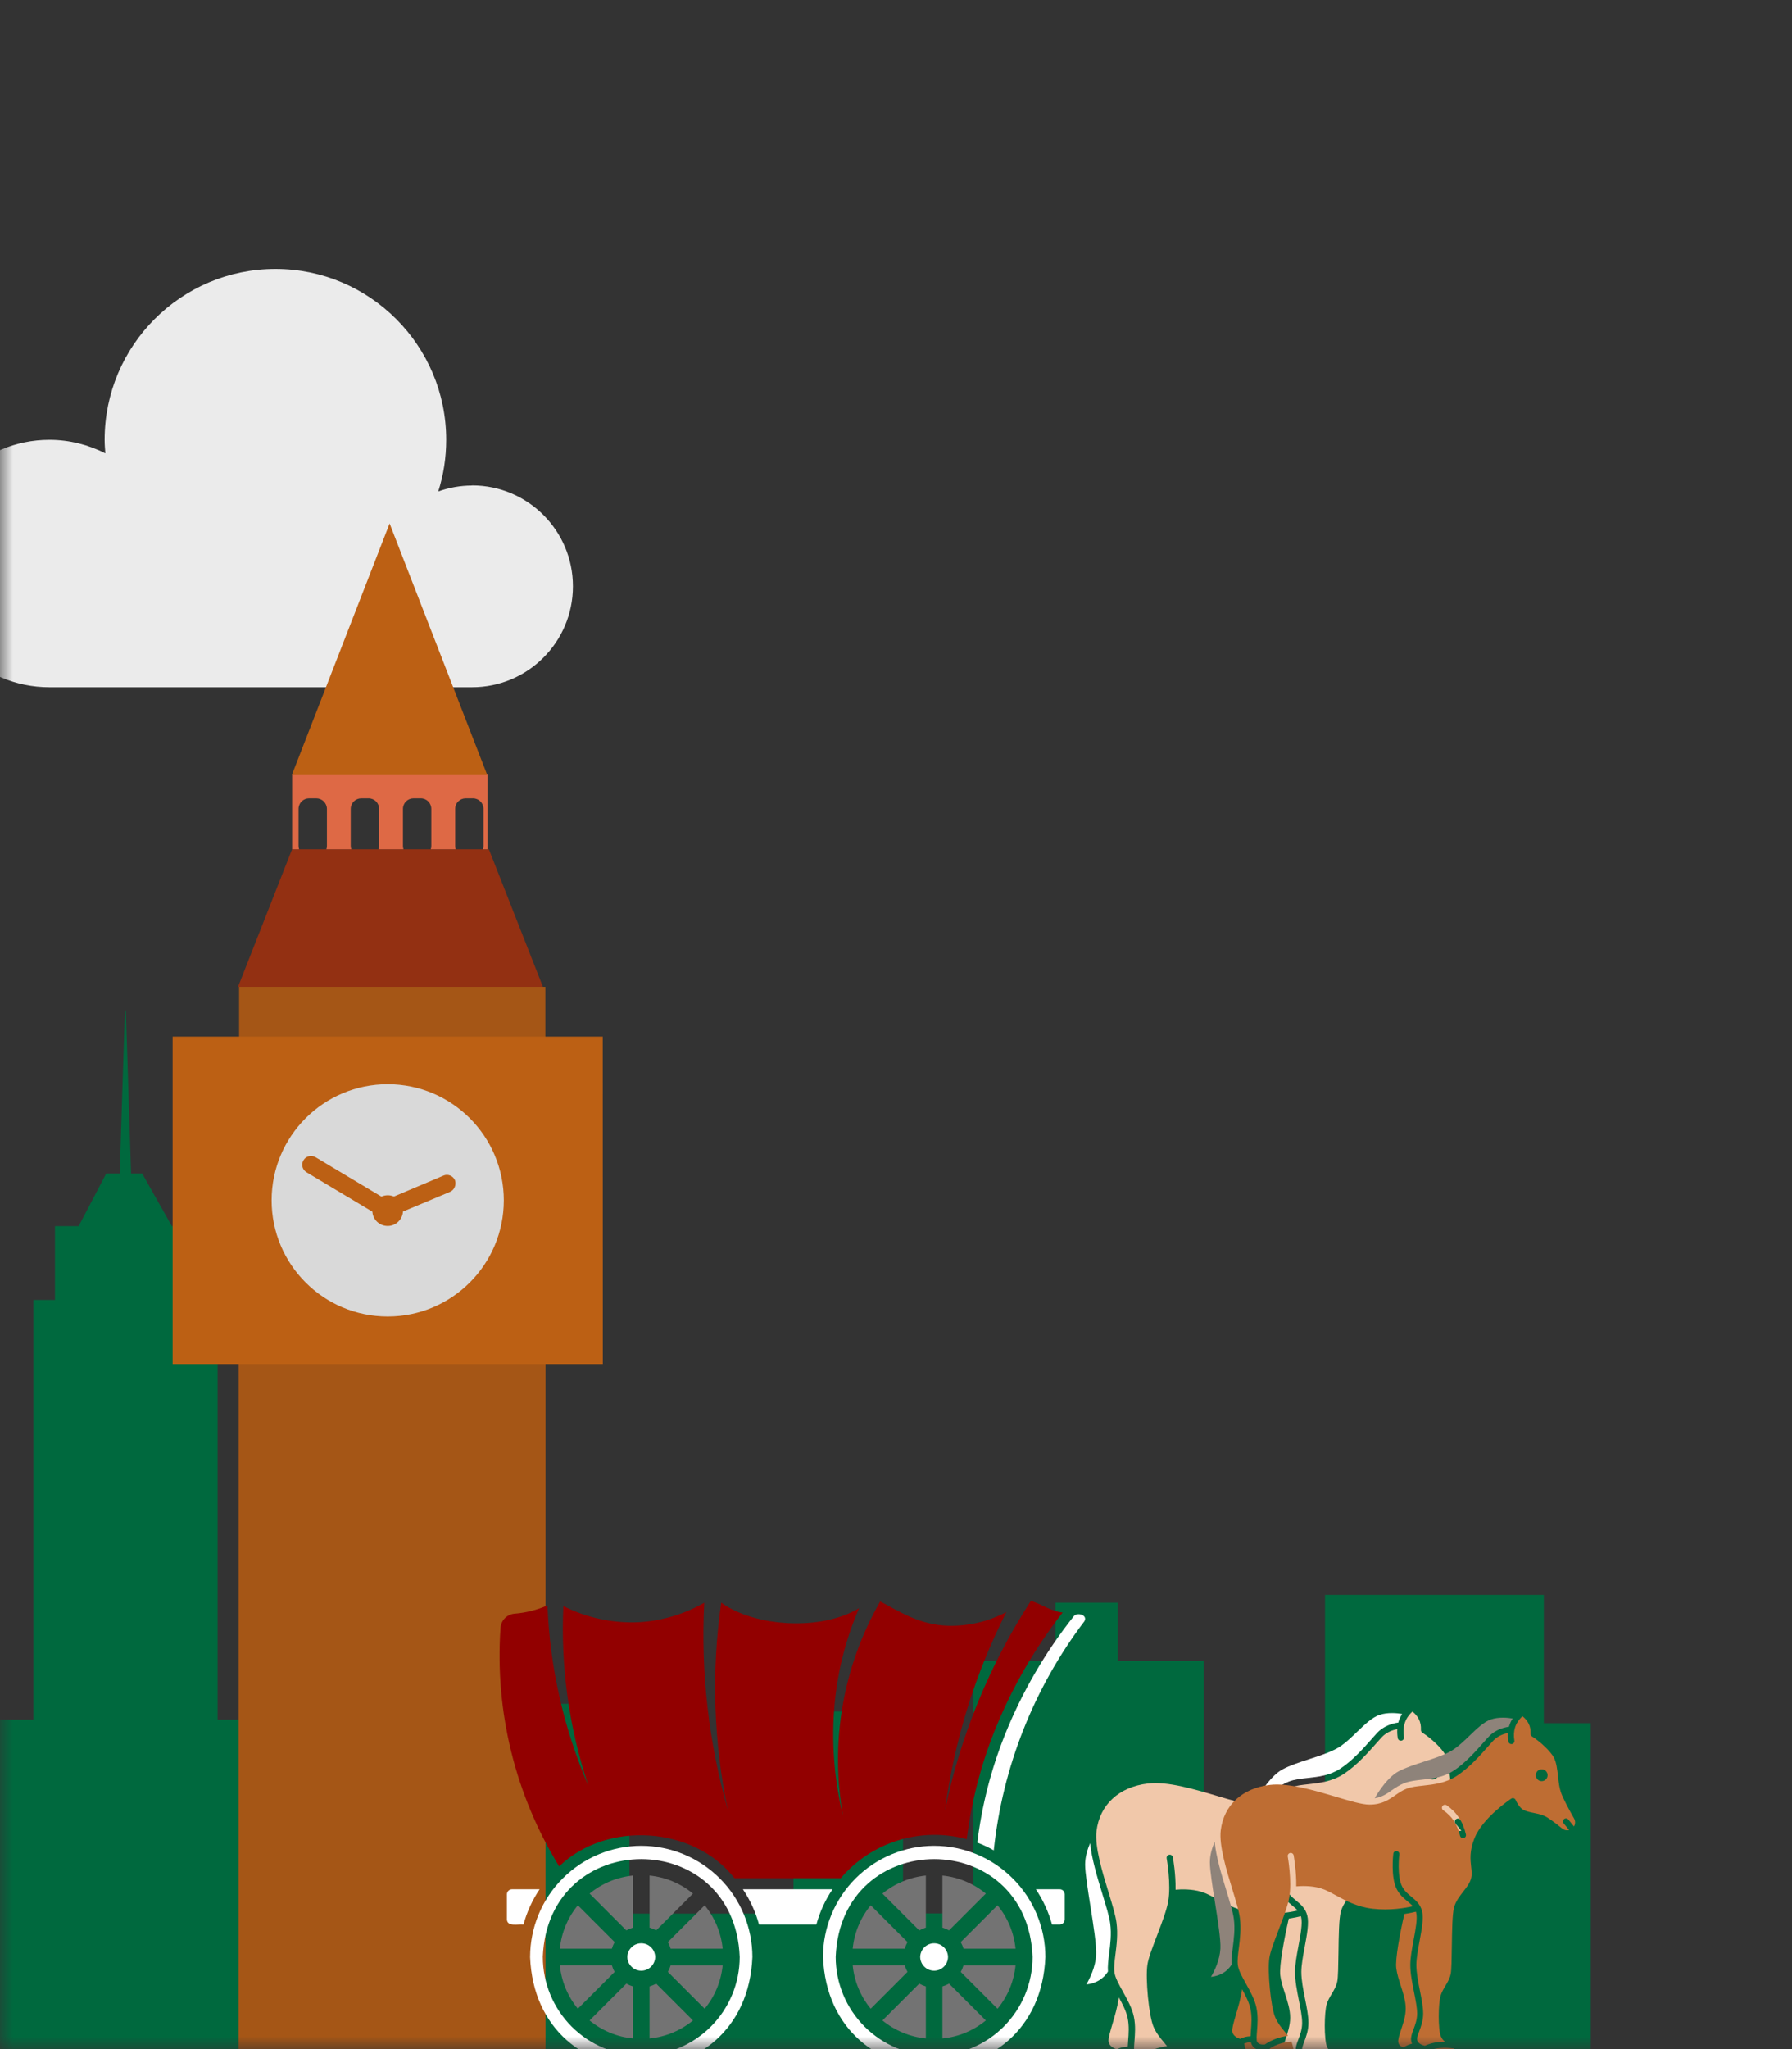 <?xml version="1.0" encoding="utf-8"?>
<svg xmlns="http://www.w3.org/2000/svg" width="70" height="80" viewBox="0 0 70 80" fill="none">
<rect x="0" y="0" width="70" height="80" fill="#333333" stroke="none"/>
<mask id="mask0_946_585" style="mask-type:alpha" maskUnits="userSpaceOnUse" x="0" y="0" width="70" height="80">
<rect width="70" height="80" fill="#D9D9D9"/>
</mask>
<g mask="url(#mask0_946_585)">
<path d="M72.975 84.847H67.631V81.385H62.14V67.274H60.306V62.267H51.758V74.251H50.693V70.606H47.026V64.844H43.664V62.57H41.228V64.844H38.024V74.251H37.413V74.703H35.274V66.814L30.995 66.823V74.712H24.587V66.519H21.225V53.78H17.261V50.291H16.641V53.78H13.288V67.136H8.5V50.752H7.658V47.87H6.713L5.555 45.818H5.12L4.916 39.448H4.879L4.676 45.818H4.148L3.073 47.87H2.147V50.752H1.305V67.136H-0.01V70.929L-1.363 70.919V58.475H-5.789V67.578H-6.78V65.912H-8.308V64.854H-10.753V65.912H-12.281V67.578H-13.883V70.616H-17.699V57.72H-25.172V72.282H-27.006V65.157H-29.904V68.646H-34.942V73.203H-38.721V53.78H-39.675V51.12H-40.971V48.846H-41.777V43.876H-48.417V48.846H-49.232V51.12H-50.529V53.78H-51.483V69.254H-55.557V63.639H-59.827L-59.836 61.061H-61.67V46.877H-66.559V41.188H-66.708V46.877H-70.68V71.683H-74.348V67.891H-77.404V66.593H-78.775V67.891H-80.053V56.458L-83.377 58.547H-87.943L-91.267 56.458V70.247L-92.119 70.238V77.979H-94.175V49.353H-91.666L-90.258 44.741H-90.332L-94.175 42.707V41.842H-95.814L-95.87 41.814L-96.287 28.752H-96.324L-96.75 41.814L-96.815 41.842H-98.445V42.707L-102.288 44.741H-102.362L-100.954 49.353H-98.445V77.979H-99.38V72.521H-102.742V76.166H-104.724V77.989H-105.835V63.27H-106.863V61.217H-107.733L-109.354 58.327L-111.132 58.318L-112.651 61.208H-113.494V63.261H-114.522V69.483H-116.892V63.454H-119.069V60.72H-119.532V63.454H-120.106V73.809H-123.773V69.888H-126.922L-128.58 71.536V75.061H-130.515L-131.663 73.257V71.195L-132.914 71.186V73.229H-134.979V71.186H-136.47V75.742H-138.97V84.846H-139.017L-139.007 89.752H72.983V84.846L72.975 84.847ZM-42.897 45.699V46.794H-47.324V45.699H-42.897Z" fill="#00693E"/>
<path opacity="0.9" d="M18.439 18.956C17.975 18.956 17.532 19.04 17.12 19.186C17.324 18.548 17.43 17.871 17.43 17.171C17.43 13.488 14.442 10.5 10.759 10.5C7.075 10.5 4.087 13.488 4.087 17.171C4.087 17.349 4.101 17.526 4.114 17.698C3.459 17.366 2.715 17.171 1.931 17.171C-0.738 17.171 -2.898 19.336 -2.898 22.001C-2.898 24.666 -0.734 26.831 1.931 26.831H18.439C20.613 26.831 22.38 25.069 22.38 22.891C22.38 20.713 20.617 18.951 18.439 18.951V18.956Z" fill="white"/>
<path d="M21.303 38.528V42.489H21.032V41.154C21.032 40.923 20.849 40.74 20.618 40.74H20.338C20.115 40.74 19.924 40.923 19.924 41.154V42.489H18.964V41.154C18.964 40.923 18.781 40.74 18.549 40.74H18.276C18.052 40.74 17.861 40.923 17.861 41.154V42.489H16.901V41.154C16.901 40.923 16.718 40.74 16.486 40.74H16.207C15.984 40.74 15.793 40.923 15.793 41.154V42.489H14.833V41.154C14.833 40.923 14.641 40.74 14.418 40.74H14.139C13.908 40.74 13.724 40.923 13.724 41.154V42.489H12.762V41.154C12.762 40.923 12.57 40.74 12.347 40.74H12.068C11.837 40.74 11.653 40.923 11.653 41.154V42.489H10.694V41.154C10.694 40.923 10.502 40.74 10.279 40.74H10C9.768 40.74 9.585 40.923 9.585 41.154V42.489H9.34V38.528H21.303Z" fill="#A55616"/>
<path d="M9.331 53.001H21.309V87.307H19.448V82.886C19.448 82.457 19.27 82.061 18.985 81.781C18.697 81.494 18.311 81.323 17.88 81.323C17.02 81.323 16.312 82.026 16.312 82.891V87.313H14.255V82.891C14.255 82.463 14.076 82.066 13.797 81.787C13.509 81.499 13.124 81.329 12.692 81.329C11.833 81.329 11.124 82.031 11.124 82.897V87.318H9.32L9.325 53.001L9.331 53.001Z" fill="#A55616"/>
<path d="M6.743 40.471V53.256H23.547L23.544 40.471H6.743Z" fill="#BC6014"/>
<circle cx="15.145" cy="46.864" r="4.535" fill="#D9D9D9"/>
<path d="M17.579 46.532L15.742 47.301C15.721 47.614 15.463 47.864 15.144 47.864C14.825 47.864 14.565 47.62 14.546 47.306L11.973 45.767C11.811 45.671 11.755 45.461 11.856 45.296C11.951 45.134 12.162 45.086 12.326 45.179L14.9 46.718C14.974 46.684 15.062 46.665 15.152 46.665C15.235 46.665 15.314 46.687 15.392 46.713L17.324 45.897C17.494 45.822 17.699 45.905 17.773 46.08C17.832 46.258 17.75 46.458 17.579 46.532Z" fill="#BC6014"/>
<path d="M19.097 33.157H11.409L9.298 38.528H21.208L19.097 33.157Z" fill="#933012"/>
<path d="M19.044 30.212V33.157H18.866C18.879 33.118 18.887 33.075 18.887 33.027V31.584C18.887 31.352 18.704 31.169 18.473 31.169H18.193C17.962 31.169 17.779 31.352 17.779 31.584V33.027C17.779 33.067 17.787 33.115 17.8 33.157H16.827C16.84 33.118 16.848 33.075 16.848 33.027V31.584C16.848 31.352 16.665 31.169 16.433 31.169H16.154C15.923 31.169 15.74 31.352 15.74 31.584V33.027C15.74 33.067 15.748 33.115 15.761 33.157H14.788C14.801 33.118 14.809 33.075 14.809 33.027V31.584C14.809 31.352 14.626 31.169 14.394 31.169H14.115C13.884 31.169 13.7 31.352 13.7 31.584V33.027C13.7 33.067 13.709 33.115 13.722 33.157H12.749C12.762 33.118 12.77 33.075 12.77 33.027V31.584C12.77 31.352 12.579 31.169 12.355 31.169H12.076C11.845 31.169 11.662 31.352 11.662 31.584V33.027C11.662 33.067 11.669 33.115 11.683 33.157H11.412V30.212H19.044Z" fill="#DE6945"/>
<path d="M11.41 30.231L15.219 20.437L19.023 30.231H11.41Z" fill="#BC6014"/>
<path d="M44.068 79.667C44.088 79.413 44.113 79.097 44.048 78.784C43.992 78.521 43.852 78.248 43.705 77.982C43.655 78.341 43.547 78.709 43.454 79.02C43.371 79.302 43.292 79.568 43.302 79.692C43.318 79.893 43.534 79.981 43.628 80.01C43.747 79.944 43.887 79.909 44.053 79.903C44.055 79.831 44.061 79.751 44.068 79.667Z" fill="#F1C8AA"/>
<path d="M43.326 76.266C43.371 75.915 43.422 75.516 43.368 75.102C43.335 74.838 43.205 74.413 43.067 73.962C42.864 73.297 42.64 72.562 42.584 71.959C42.484 72.186 42.388 72.485 42.388 72.796C42.388 73.113 42.493 73.776 42.594 74.417C42.714 75.175 42.837 75.959 42.818 76.326C42.792 76.79 42.579 77.229 42.434 77.477C42.813 77.432 43.092 77.266 43.28 76.974C43.263 76.767 43.292 76.534 43.326 76.266Z" fill="white"/>
<path d="M50.349 69.554C50.568 69.47 50.819 69.443 51.084 69.414C51.505 69.368 51.941 69.32 52.351 69.053C52.834 68.739 53.284 68.23 53.581 67.893C53.716 67.74 53.813 67.63 53.883 67.569C54.083 67.399 54.342 67.288 54.621 67.251C54.624 67.239 54.627 67.227 54.631 67.215C54.663 67.109 54.71 67.009 54.771 66.915C54.56 66.879 54.201 66.846 53.888 66.951C53.599 67.048 53.313 67.323 53.011 67.614C52.809 67.809 52.6 68.009 52.382 68.163C52.078 68.376 51.603 68.529 51.142 68.679C50.764 68.801 50.372 68.928 50.092 69.082C49.667 69.317 49.302 69.877 49.129 70.174C49.424 70.131 49.613 69.999 49.824 69.852C49.98 69.745 50.14 69.634 50.349 69.554Z" fill="white"/>
<path d="M50.64 80.163C50.579 79.991 50.644 79.817 50.719 79.615C50.788 79.433 50.865 79.226 50.865 78.977C50.865 78.734 50.803 78.423 50.737 78.094C50.663 77.721 50.586 77.335 50.586 76.988C50.586 76.698 50.654 76.329 50.721 75.974C50.802 75.535 50.886 75.081 50.826 74.848C50.823 74.836 50.819 74.823 50.816 74.811C50.716 74.837 50.552 74.874 50.342 74.906C50.159 75.706 49.966 76.751 50.011 77.119C50.04 77.356 50.12 77.6 50.196 77.836C50.295 78.142 50.397 78.458 50.397 78.774C50.397 79.071 50.299 79.368 50.212 79.629C50.141 79.841 50.075 80.041 50.095 80.156C50.122 80.309 50.259 80.344 50.324 80.353C50.425 80.285 50.537 80.237 50.658 80.207C50.652 80.193 50.645 80.178 50.64 80.163Z" fill="#F1C8AA"/>
<path d="M56.875 71.026C56.927 70.983 57.005 70.991 57.048 71.043L57.28 71.327C57.337 71.23 57.342 71.105 57.284 71.002C57.086 70.655 56.832 70.186 56.743 69.926C56.679 69.737 56.653 69.504 56.627 69.279C56.595 68.997 56.563 68.704 56.456 68.508C56.323 68.263 55.914 67.868 55.562 67.647C55.525 67.623 55.502 67.581 55.505 67.537C55.512 67.38 55.486 67.245 55.424 67.12C55.369 67.011 55.285 66.911 55.173 66.822C55.023 66.958 54.92 67.114 54.868 67.287C54.819 67.445 54.81 67.623 54.842 67.817C54.853 67.884 54.807 67.947 54.74 67.958C54.673 67.969 54.61 67.924 54.599 67.857C54.579 67.736 54.574 67.619 54.581 67.507C54.377 67.546 54.19 67.632 54.045 67.756C53.988 67.805 53.886 67.921 53.767 68.055C53.461 68.402 52.998 68.927 52.487 69.259C52.027 69.558 51.541 69.611 51.112 69.658C50.863 69.685 50.628 69.71 50.438 69.783C50.257 69.852 50.117 69.95 49.968 70.053C49.699 70.241 49.42 70.434 48.916 70.434C48.612 70.434 48.116 70.287 47.542 70.116C46.676 69.859 45.6 69.538 44.84 69.63C43.705 69.766 42.955 70.462 42.831 71.492C42.758 72.1 43.061 73.092 43.305 73.89C43.452 74.371 43.578 74.786 43.614 75.071C43.671 75.515 43.618 75.93 43.572 76.296C43.538 76.568 43.508 76.802 43.53 76.991C43.554 77.2 43.704 77.468 43.862 77.753C44.038 78.07 44.22 78.397 44.291 78.732C44.364 79.08 44.337 79.416 44.315 79.685C44.3 79.884 44.284 80.072 44.325 80.14C44.394 80.255 44.57 80.248 44.632 80.241C44.919 80.048 45.239 79.929 45.588 79.886C45.549 79.836 45.507 79.784 45.462 79.732C45.321 79.562 45.16 79.37 45.054 79.115C44.879 78.692 44.739 77.254 44.82 76.71C44.86 76.444 45.023 76.017 45.196 75.565C45.38 75.083 45.571 74.585 45.633 74.233C45.752 73.565 45.574 72.565 45.573 72.555C45.56 72.488 45.605 72.424 45.672 72.412C45.738 72.4 45.802 72.444 45.815 72.511C45.821 72.544 45.931 73.167 45.92 73.777C46.134 73.758 46.548 73.744 46.928 73.858C47.12 73.915 47.315 74.021 47.54 74.144C47.928 74.355 48.41 74.618 49.044 74.691C49.763 74.774 50.402 74.656 50.69 74.589C50.629 74.52 50.555 74.459 50.474 74.391C50.324 74.268 50.154 74.128 50.033 73.895C49.778 73.408 49.886 72.479 49.891 72.44C49.899 72.373 49.96 72.325 50.027 72.333C50.095 72.341 50.143 72.402 50.135 72.469C50.133 72.478 50.031 73.362 50.25 73.781C50.349 73.97 50.492 74.088 50.629 74.201C50.807 74.348 50.992 74.499 51.065 74.786C51.139 75.072 51.054 75.531 50.963 76.018C50.899 76.363 50.833 76.72 50.833 76.987C50.833 77.31 50.907 77.683 50.979 78.044C51.047 78.386 51.111 78.709 51.111 78.976C51.111 79.269 51.022 79.508 50.95 79.7C50.89 79.863 50.841 79.992 50.872 80.08C50.925 80.227 51.109 80.277 51.182 80.292C51.424 80.181 51.697 80.127 52.007 80.129C51.94 80.077 51.878 80.008 51.835 79.906C51.716 79.624 51.727 78.558 51.826 78.241C51.871 78.095 51.946 77.969 52.019 77.847C52.106 77.701 52.197 77.55 52.237 77.359C52.271 77.206 52.277 76.721 52.284 76.253C52.293 75.588 52.302 74.899 52.377 74.63C52.446 74.38 52.601 74.183 52.75 73.992C52.889 73.813 53.021 73.644 53.072 73.447C53.111 73.298 53.095 73.15 53.075 72.979C53.041 72.691 53.001 72.331 53.209 71.809C53.542 70.976 54.665 70.222 54.712 70.191C54.743 70.17 54.781 70.164 54.817 70.175C54.852 70.187 54.88 70.212 54.895 70.247C54.929 70.332 55.057 70.572 55.222 70.654C55.346 70.717 55.485 70.745 55.633 70.774C55.772 70.802 55.916 70.831 56.058 70.891C56.2 70.952 56.448 71.127 56.798 71.412C56.879 71.478 56.985 71.499 57.082 71.474L56.857 71.198C56.814 71.146 56.822 71.069 56.875 71.026L56.875 71.026ZM52.767 71.803C52.757 71.805 52.748 71.806 52.74 71.806C52.684 71.806 52.633 71.767 52.62 71.71C52.517 71.252 52.293 70.91 51.933 70.666C51.877 70.628 51.863 70.551 51.901 70.495C51.939 70.439 52.016 70.424 52.072 70.462C52.48 70.74 52.744 71.141 52.86 71.656C52.874 71.723 52.833 71.788 52.767 71.803ZM55.959 69.475C55.826 69.475 55.718 69.367 55.718 69.233C55.718 69.099 55.826 68.991 55.959 68.991C56.093 68.991 56.201 69.099 56.201 69.233C56.201 69.367 56.093 69.475 55.959 69.475Z" fill="#F1C8AA"/>
<path d="M49.599 79.974L49.815 80.366H50.583C50.56 80.174 50.515 79.882 50.447 79.706C50.134 79.728 49.855 79.816 49.599 79.974Z" fill="#BE6D33"/>
<path d="M48.907 79.847C48.887 79.813 48.873 79.775 48.864 79.733C48.76 79.736 48.672 79.754 48.598 79.787L48.745 80.366L49.548 80.365L49.379 80.059C49.254 80.064 49.026 80.043 48.907 79.847Z" fill="#BE6D33"/>
<path d="M48.865 79.272C48.885 79.03 48.909 78.728 48.846 78.429C48.793 78.178 48.659 77.918 48.519 77.663C48.471 78.006 48.368 78.357 48.279 78.654C48.2 78.924 48.125 79.178 48.134 79.296C48.149 79.489 48.356 79.573 48.445 79.601C48.559 79.537 48.693 79.504 48.851 79.498C48.853 79.429 48.858 79.353 48.865 79.272Z" fill="#BE6D33"/>
<path d="M48.157 76.024C48.199 75.689 48.248 75.308 48.197 74.913C48.165 74.661 48.041 74.254 47.909 73.824C47.715 73.189 47.501 72.487 47.448 71.91C47.353 72.127 47.261 72.413 47.261 72.71C47.261 73.013 47.361 73.646 47.457 74.258C47.572 74.982 47.69 75.731 47.671 76.081C47.647 76.525 47.443 76.944 47.304 77.181C47.667 77.138 47.933 76.979 48.112 76.7C48.097 76.502 48.124 76.28 48.157 76.024Z" fill="#8E837A"/>
<path d="M54.863 69.614C55.073 69.533 55.312 69.508 55.566 69.48C55.968 69.436 56.384 69.391 56.776 69.135C57.237 68.836 57.666 68.349 57.95 68.027C58.079 67.882 58.172 67.776 58.239 67.718C58.429 67.556 58.677 67.45 58.944 67.415C58.947 67.403 58.95 67.391 58.953 67.38C58.984 67.279 59.029 67.183 59.087 67.093C58.886 67.059 58.542 67.027 58.243 67.128C57.967 67.22 57.695 67.483 57.406 67.761C57.213 67.947 57.014 68.138 56.805 68.285C56.515 68.489 56.061 68.635 55.621 68.778C55.26 68.895 54.885 69.016 54.618 69.163C54.212 69.388 53.863 69.922 53.698 70.206C53.98 70.165 54.16 70.039 54.362 69.898C54.511 69.796 54.664 69.69 54.863 69.614Z" fill="#8E837A"/>
<path d="M55.345 79.995C55.218 80.006 55.106 80.041 55.005 80.1L55.067 80.365H55.667L55.584 80.094C55.521 80.079 55.431 80.05 55.345 79.995Z" fill="#BE6D33"/>
<path d="M55.141 79.746C55.083 79.582 55.145 79.415 55.217 79.223C55.282 79.049 55.356 78.851 55.356 78.614C55.356 78.381 55.297 78.084 55.234 77.77C55.163 77.414 55.09 77.045 55.09 76.713C55.09 76.437 55.155 76.085 55.218 75.745C55.296 75.326 55.377 74.893 55.319 74.67C55.316 74.658 55.312 74.647 55.309 74.635C55.214 74.659 55.057 74.695 54.857 74.726C54.682 75.489 54.497 76.488 54.541 76.839C54.569 77.065 54.644 77.298 54.717 77.523C54.811 77.816 54.91 78.118 54.91 78.419C54.91 78.703 54.815 78.986 54.732 79.236C54.665 79.439 54.601 79.63 54.621 79.739C54.647 79.885 54.777 79.919 54.839 79.927C54.936 79.863 55.043 79.817 55.159 79.788C55.153 79.775 55.146 79.76 55.141 79.746Z" fill="#BE6D33"/>
<path d="M61.097 71.02C61.147 70.978 61.221 70.986 61.262 71.036L61.483 71.307C61.539 71.214 61.543 71.095 61.487 70.997C61.298 70.665 61.056 70.217 60.971 69.969C60.909 69.789 60.884 69.566 60.86 69.351C60.83 69.082 60.798 68.802 60.697 68.615C60.57 68.38 60.179 68.004 59.843 67.793C59.807 67.77 59.786 67.73 59.788 67.687C59.795 67.538 59.77 67.408 59.711 67.289C59.658 67.185 59.578 67.089 59.472 67.004C59.328 67.135 59.23 67.284 59.18 67.448C59.133 67.599 59.125 67.77 59.155 67.955C59.166 68.019 59.122 68.079 59.058 68.09C58.994 68.1 58.934 68.057 58.923 67.993C58.904 67.877 58.899 67.766 58.906 67.659C58.711 67.696 58.533 67.778 58.394 67.897C58.339 67.944 58.242 68.054 58.129 68.182C57.836 68.514 57.394 69.015 56.906 69.332C56.467 69.618 56.003 69.668 55.593 69.713C55.355 69.739 55.13 69.763 54.949 69.832C54.776 69.898 54.642 69.992 54.5 70.091C54.243 70.27 53.977 70.455 53.495 70.455C53.206 70.455 52.732 70.314 52.183 70.15C51.357 69.905 50.328 69.599 49.602 69.686C48.519 69.816 47.802 70.481 47.684 71.464C47.614 72.045 47.904 72.993 48.136 73.755C48.277 74.214 48.398 74.611 48.432 74.882C48.486 75.307 48.436 75.703 48.392 76.053C48.359 76.312 48.331 76.536 48.352 76.717C48.375 76.916 48.517 77.172 48.669 77.444C48.837 77.747 49.011 78.059 49.078 78.38C49.148 78.712 49.122 79.032 49.102 79.29C49.087 79.48 49.072 79.659 49.111 79.724C49.177 79.834 49.344 79.827 49.404 79.821C49.678 79.636 49.984 79.523 50.317 79.481C50.28 79.433 50.239 79.384 50.197 79.334C50.062 79.172 49.908 78.989 49.807 78.745C49.64 78.341 49.507 76.968 49.584 76.448C49.621 76.194 49.778 75.786 49.942 75.355C50.118 74.894 50.301 74.418 50.36 74.083C50.473 73.444 50.304 72.489 50.302 72.48C50.291 72.416 50.333 72.355 50.397 72.343C50.461 72.331 50.522 72.374 50.534 72.438C50.539 72.47 50.645 73.064 50.634 73.647C50.839 73.629 51.234 73.615 51.597 73.724C51.78 73.779 51.966 73.88 52.181 73.997C52.552 74.199 53.013 74.45 53.617 74.52C54.304 74.599 54.915 74.487 55.189 74.422C55.132 74.356 55.061 74.299 54.983 74.233C54.841 74.116 54.678 73.982 54.562 73.76C54.319 73.294 54.422 72.408 54.426 72.371C54.434 72.306 54.492 72.26 54.557 72.268C54.622 72.276 54.667 72.334 54.66 72.398C54.658 72.407 54.561 73.25 54.77 73.651C54.864 73.832 55.001 73.944 55.132 74.052C55.302 74.192 55.478 74.337 55.548 74.611C55.618 74.884 55.537 75.322 55.451 75.787C55.389 76.117 55.326 76.458 55.326 76.713C55.326 77.021 55.397 77.378 55.466 77.723C55.531 78.049 55.592 78.357 55.592 78.612C55.592 78.892 55.507 79.12 55.438 79.304C55.38 79.46 55.334 79.583 55.364 79.666C55.414 79.807 55.59 79.855 55.66 79.869C55.891 79.763 56.151 79.712 56.448 79.713C56.384 79.664 56.325 79.598 56.283 79.501C56.17 79.232 56.181 78.214 56.275 77.91C56.318 77.771 56.39 77.65 56.459 77.534C56.542 77.395 56.629 77.25 56.668 77.068C56.7 76.921 56.706 76.459 56.712 76.011C56.721 75.376 56.73 74.719 56.801 74.462C56.867 74.223 57.015 74.034 57.157 73.852C57.29 73.682 57.416 73.52 57.465 73.332C57.502 73.189 57.486 73.048 57.467 72.885C57.436 72.61 57.397 72.266 57.596 71.767C57.914 70.972 58.986 70.252 59.032 70.222C59.061 70.202 59.097 70.197 59.131 70.207C59.165 70.218 59.192 70.243 59.205 70.275C59.239 70.357 59.36 70.586 59.518 70.665C59.637 70.725 59.769 70.751 59.91 70.779C60.044 70.806 60.181 70.833 60.316 70.891C60.452 70.949 60.689 71.116 61.023 71.388C61.101 71.452 61.202 71.472 61.294 71.448L61.079 71.184C61.039 71.135 61.046 71.061 61.097 71.02L61.097 71.02ZM57.173 71.762C57.164 71.763 57.156 71.765 57.148 71.765C57.094 71.765 57.045 71.727 57.033 71.673C56.935 71.235 56.721 70.909 56.377 70.676C56.324 70.64 56.31 70.566 56.346 70.513C56.382 70.459 56.456 70.445 56.509 70.481C56.899 70.746 57.152 71.129 57.262 71.621C57.276 71.685 57.237 71.748 57.173 71.762ZM60.222 69.538C60.095 69.538 59.992 69.435 59.992 69.307C59.992 69.18 60.095 69.076 60.222 69.076C60.35 69.076 60.453 69.18 60.453 69.307C60.453 69.435 60.35 69.538 60.222 69.538Z" fill="#BE6D33"/>
<path d="M55.818 80.057L55.913 80.365H56.891C56.88 80.232 56.85 80.069 56.796 79.976C56.411 79.922 56.09 79.948 55.818 80.057Z" fill="#BE6D33"/>
<path d="M20 73.76H21.078C20.794 74.181 20.582 74.646 20.448 75.136C20.246 75.111 19.812 75.235 19.801 74.938V73.958C19.801 73.906 19.821 73.855 19.859 73.818C19.896 73.78 19.947 73.76 20 73.76Z" fill="white"/>
<path d="M25.049 72.064C26.2 72.064 27.304 72.522 28.117 73.336C28.931 74.15 29.389 75.253 29.39 76.405C29.153 82.165 20.942 82.163 20.706 76.405H20.707C20.709 75.253 21.166 74.15 21.98 73.336C22.794 72.522 23.897 72.064 25.049 72.064ZM25.049 80.25C26.068 80.249 27.045 79.844 27.766 79.123C28.487 78.402 28.893 77.424 28.894 76.405C28.697 71.307 21.403 71.309 21.203 76.405H21.204C21.205 77.424 21.611 78.401 22.331 79.122C23.052 79.843 24.029 80.248 25.049 80.25Z" fill="white"/>
<path d="M24.009 75.822C23.963 75.905 23.927 75.991 23.901 76.081H21.868H21.869C21.93 75.458 22.175 74.868 22.572 74.385L24.009 75.822Z" fill="#737373"/>
<path d="M24.505 76.405C24.509 76.108 24.752 75.869 25.05 75.869C25.347 75.869 25.589 76.108 25.593 76.405C25.589 76.702 25.347 76.94 25.05 76.94C24.752 76.94 24.509 76.702 24.505 76.405Z" fill="white"/>
<path d="M25.373 75.257V73.224C25.995 73.286 26.585 73.531 27.069 73.928L25.631 75.365C25.549 75.32 25.463 75.283 25.373 75.257Z" fill="#737373"/>
<path d="M23.03 73.928C23.513 73.531 24.103 73.286 24.726 73.224V75.257C24.635 75.283 24.548 75.32 24.466 75.365L23.03 73.928Z" fill="#737373"/>
<path d="M24.009 76.987L22.572 78.424V78.424C22.175 77.942 21.93 77.35 21.869 76.728H23.901C23.927 76.818 23.963 76.905 24.009 76.987Z" fill="#737373"/>
<path d="M24.726 77.553V79.585C24.103 79.524 23.513 79.279 23.03 78.882L24.466 77.445V77.444C24.548 77.49 24.635 77.526 24.726 77.553Z" fill="#737373"/>
<path d="M26.089 75.822L27.526 74.385H27.526C27.924 74.868 28.168 75.458 28.229 76.081H26.196H26.197C26.171 75.991 26.135 75.905 26.089 75.822Z" fill="#737373"/>
<path d="M26.197 76.729H28.229C28.168 77.351 27.924 77.942 27.526 78.425L26.089 76.987C26.135 76.905 26.171 76.819 26.197 76.729Z" fill="#737373"/>
<path d="M27.069 78.882C26.585 79.279 25.995 79.524 25.373 79.585V77.553C25.463 77.526 25.549 77.49 25.631 77.444L27.069 78.882Z" fill="#737373"/>
<path d="M32.52 73.76C32.235 74.181 32.022 74.646 31.889 75.136H29.648H29.649C29.515 74.646 29.303 74.181 29.019 73.76H32.52Z" fill="white"/>
<path d="M38.819 72.24C38.613 72.124 38.399 72.022 38.176 71.938C38.35 70.508 38.706 69.107 39.238 67.77C39.907 66.091 40.818 64.52 41.94 63.105C42.068 62.925 42.505 63.049 42.358 63.298C40.386 65.9 39.161 68.993 38.819 72.24Z" fill="white"/>
<path d="M37.763 71.804C36.883 71.565 35.952 71.581 35.081 71.851C34.21 72.12 33.433 72.633 32.843 73.327H28.691C27.106 71.299 23.703 71.069 21.843 72.866H21.842C20.129 70.078 19.327 66.826 19.551 63.562C19.568 63.266 19.799 63.027 20.095 63C20.54 62.966 20.976 62.857 21.385 62.676C21.48 65.101 22.021 67.488 22.982 69.716C22.228 67.458 21.897 65.08 22.006 62.703C22.924 63.167 23.948 63.384 24.976 63.333C25.867 63.277 26.734 63.018 27.509 62.573C27.371 65.309 27.685 68.048 28.436 70.683C27.872 68.015 27.783 65.268 28.173 62.569C29.481 63.517 32.063 63.687 33.559 62.785C33.052 63.952 32.732 65.191 32.609 66.457C32.466 67.941 32.574 69.438 32.929 70.885C32.414 68.013 32.93 65.052 34.383 62.522C35.099 62.891 35.897 63.441 37.036 63.471H37.037C37.829 63.492 38.612 63.308 39.311 62.936C38.081 65.364 37.269 67.983 36.912 70.682C37.514 67.771 38.653 64.996 40.269 62.5C40.707 62.635 41.075 62.918 41.512 62.953C40.404 64.371 39.502 65.938 38.837 67.609C38.303 68.957 37.942 70.366 37.763 71.804Z" fill="#920000"/>
<path d="M36.489 72.064C37.641 72.064 38.745 72.522 39.56 73.336C40.374 74.15 40.833 75.253 40.835 76.405C40.597 82.162 32.384 82.165 32.148 76.405C32.149 75.253 32.606 74.15 33.42 73.336C34.235 72.522 35.339 72.064 36.489 72.064ZM36.489 80.25C37.508 80.249 38.486 79.844 39.207 79.123C39.928 78.402 40.334 77.424 40.335 76.405C40.138 71.307 32.844 71.309 32.644 76.405C32.646 77.424 33.051 78.401 33.772 79.122C34.493 79.843 35.47 80.248 36.489 80.25Z" fill="white"/>
<path d="M35.945 76.405C35.95 76.108 36.192 75.869 36.489 75.869C36.786 75.869 37.028 76.108 37.032 76.405C37.028 76.702 36.786 76.94 36.489 76.94C36.192 76.94 35.95 76.702 35.945 76.405Z" fill="white"/>
<path d="M34.47 73.928C34.954 73.532 35.544 73.288 36.166 73.224V75.257C36.076 75.283 35.989 75.32 35.907 75.365L34.47 73.928Z" fill="#737373"/>
<path d="M35.448 75.822C35.403 75.905 35.367 75.991 35.341 76.081H33.308C33.369 75.458 33.614 74.868 34.012 74.385L35.448 75.822Z" fill="#737373"/>
<path d="M35.448 76.987L34.012 78.424V78.424C33.614 77.942 33.369 77.35 33.308 76.728H35.341C35.367 76.818 35.403 76.905 35.448 76.987Z" fill="#737373"/>
<path d="M36.166 77.553V79.585C35.544 79.522 34.954 79.277 34.47 78.882L35.907 77.445V77.444C35.989 77.49 36.076 77.526 36.166 77.553Z" fill="#737373"/>
<path d="M38.509 78.882C38.026 79.279 37.436 79.524 36.813 79.585V77.553C36.903 77.526 36.99 77.49 37.072 77.444L38.509 78.882Z" fill="#737373"/>
<path d="M37.637 76.729H39.67C39.609 77.351 39.364 77.942 38.966 78.425L37.529 76.987C37.575 76.905 37.61 76.819 37.637 76.729Z" fill="#737373"/>
<path d="M37.529 75.822L38.965 74.385H38.966C39.364 74.868 39.609 75.458 39.67 76.081H37.637C37.61 75.991 37.575 75.905 37.529 75.822Z" fill="#737373"/>
<path d="M36.813 75.257V73.224C37.436 73.286 38.026 73.531 38.509 73.928L37.072 75.365C36.99 75.32 36.903 75.283 36.813 75.257Z" fill="#737373"/>
<path d="M41.392 73.76C41.445 73.758 41.496 73.779 41.534 73.817C41.57 73.855 41.591 73.906 41.591 73.958V74.938C41.589 75.047 41.501 75.135 41.392 75.136H41.094H41.095C40.959 74.647 40.746 74.182 40.464 73.76L41.392 73.76Z" fill="white"/>
</g>
</svg>